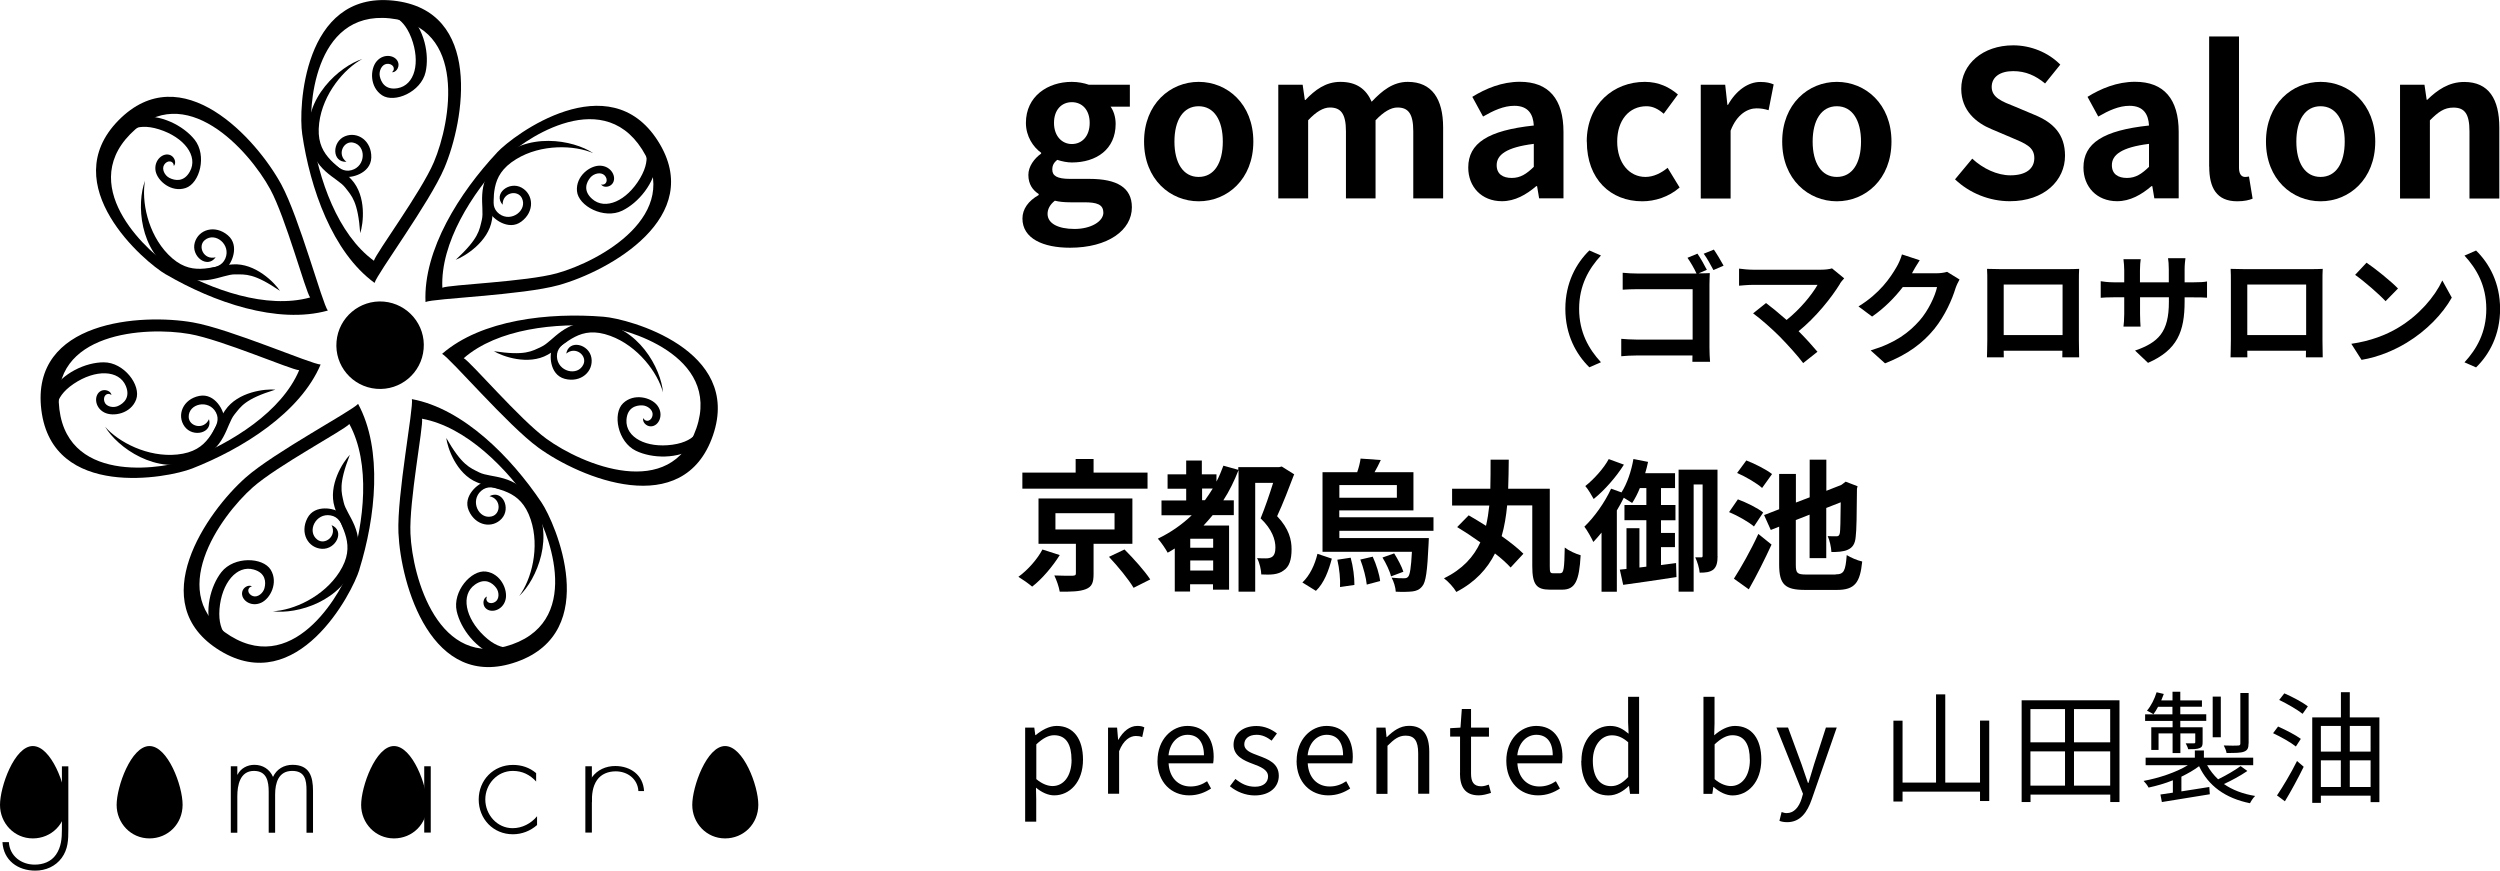 <?xml version="1.0" encoding="UTF-8"?><svg id="_レイヤー_2" xmlns="http://www.w3.org/2000/svg" viewBox="0 0 295.59 102.93"><g id="_レイヤー_2-2"><path d="M64.02,59.4c1.66,2.47,7.18,15.27-2.92,18.85-10.09,3.58-13.72-9.13-13.99-15.25-.19-4.46,1.81-14.78,1.59-15.81,6.08,1.13,11.72,6.85,15.32,12.21ZM49.9,49.51c.17.89-1.54,9.75-1.37,13.58.23,5.25,3.35,16.17,12.02,13.1,8.68-3.08,3.94-14.07,2.51-16.2-3.08-4.6-7.93-9.51-13.15-10.48Z"/><path d="M52.76,51.76c.14,1.15,1.17,4.27,3.66,5.28,2.48,1.01,5.1.71,6.33,4.39,1.1,3.31.08,7.1-1.36,9.04,2.05-1.92,4.35-7.18,1.61-11.32-2.1-3.17-4.92-2.59-6.33-3.29-1.12-.57-2.04-.82-3.92-4.1Z"/><path d="M57.26,57.02c-.62.07-2.61,1.59-1.83,3.36.8,1.82,2.8,2.14,3.89.94,1.13-1.24.07-3.48-1.45-2.65,1.42.29,1.38,2.12.26,2.39-1.54.38-2.59-1.86-1.23-3.03.72-.62,1.5-.42,2.54-.12"/><path d="M62.2,76.38c-1.2,0-2.67.97-4.95-1.18-2.26-2.14-2.79-4.88-1.09-6.08,1.21-.85,2.08-.19,2.51.39.36.48.4,1.33-.13,1.66-.6.37-1.25-.03-.96-.64-.44.16-.56.88-.23,1.3.59.75,2.08.39,2.42-.91.31-1.17-.56-3.11-2.31-3.34-1.75-.23-3.98,2.35-3.46,4.69.46,2.04,2.28,4.53,4.81,5.32"/><path d="M71.36,37.45c2.97.23,16.42,3.88,12.94,14.02-3.48,10.13-15.69,5.06-20.64,1.46-3.62-2.63-10.44-10.61-11.39-11.09,4.67-4.06,12.66-4.91,19.09-4.39ZM54.83,42.35c.81.42,6.67,7.28,9.78,9.53,4.25,3.09,14.74,7.45,17.73-1.25,2.99-8.71-8.57-11.84-11.12-12.05-5.52-.45-12.38.28-16.39,3.77Z"/><path d="M58.37,41.51c.99.61,4.08,1.74,6.41.42,2.33-1.31,3.73-3.55,7.38-2.22,3.28,1.2,5.61,4.36,6.23,6.69-.22-2.8-2.92-7.88-7.87-8.3-3.78-.34-5.08,2.24-6.51,2.9-1.14.53-1.91,1.09-5.65.52Z"/><path d="M65.29,41.26c-.33.53-.38,3.03,1.48,3.53,1.91.5,3.42-.86,3.16-2.47-.27-1.66-2.68-2.22-2.98-.51,1.11-.93,2.51.24,2.03,1.28-.67,1.45-3.06.87-3.13-.92-.03-.95.6-1.43,1.48-2.07"/><path d="M83.51,49.44c-.74.93-.9,2.7-4,3.14-3.09.43-5.56-.86-5.44-2.93.09-1.47,1.14-1.75,1.87-1.72.6.02,1.29.52,1.22,1.14-.08.69-.8.95-1.1.36-.15.45.34.98.88.98.95.01,1.6-1.37.79-2.46-.72-.97-2.78-1.5-4.06-.27-1.27,1.22-.64,4.58,1.52,5.62,1.89.91,4.96,1.04,7.16-.45"/><path d="M58.75,18.05c2.03-2.18,13.26-10.44,19.03-1.4,5.76,9.03-5.81,15.42-11.71,17.06-4.31,1.2-14.81,1.56-15.76,2-.27-6.18,4.04-12.95,8.45-17.66ZM52.3,34.02c.83-.37,9.85-.69,13.55-1.71,5.07-1.41,15.01-6.9,10.06-14.66-4.96-7.77-14.6-.67-16.35,1.2-3.78,4.04-7.49,9.86-7.26,15.17Z"/><path d="M53.85,30.73c1.08-.4,3.9-2.11,4.32-4.75.43-2.65-.45-5.14,2.86-7.16,2.97-1.82,6.9-1.67,9.11-.71-2.33-1.57-7.98-2.63-11.39.99-2.62,2.75-1.41,5.37-1.78,6.9-.3,1.22-.33,2.17-3.11,4.74Z"/><path d="M57.96,25.17c.21.59,2.14,2.19,3.68,1.03,1.59-1.18,1.46-3.21.04-4.01-1.47-.82-3.41.72-2.25,2.02-.04-1.45,1.75-1.82,2.27-.8.71,1.42-1.23,2.94-2.67,1.88-.76-.57-.74-1.36-.69-2.45"/><path d="M75.71,16c.27,1.16,1.55,2.38-.03,5.08-1.58,2.68-4.13,3.82-5.68,2.43-1.1-.98-.66-1.98-.18-2.54.39-.45,1.21-.68,1.66-.24.48.49.24,1.22-.41,1.08.26.4.98.35,1.32-.07.6-.74-.08-2.11-1.43-2.15-1.21-.04-2.9,1.24-2.74,3.01.16,1.76,3.18,3.36,5.35,2.31,1.88-.91,3.9-3.24,4.1-5.88"/><path d="M35.73,15.83c-.45-2.95.08-16.87,10.75-15.76,10.65,1.12,8.45,14.15,6.06,19.79-1.75,4.11-8,12.56-8.25,13.59-5-3.64-7.63-11.22-8.56-17.61ZM44.21,30.83c.23-.88,5.59-8.13,7.09-11.66,2.05-4.84,3.94-16.04-5.2-17-9.17-.95-9.61,11.01-9.24,13.54.8,5.48,3.06,12,7.36,15.13Z"/><path d="M42.59,27.57c.37-1.1.78-4.36-1.03-6.34-1.81-1.98-4.3-2.84-3.82-6.69.43-3.46,2.98-6.44,5.11-7.57-2.67.85-7.01,4.61-6.32,9.52.53,3.76,3.32,4.45,4.29,5.69.77,1,1.5,1.62,1.77,5.39Z"/><path d="M40.8,20.88c.59.21,3.03-.31,3.1-2.24.06-1.98-1.61-3.14-3.11-2.53-1.56.64-1.56,3.11.17,3.02-1.16-.87-.34-2.51.79-2.27,1.56.33,1.54,2.79-.19,3.26-.92.25-1.52-.27-2.34-.98"/><path d="M44.67,1.28c1.07.51,2.83.28,3.96,3.19,1.11,2.91.42,5.61-1.63,5.96-1.45.25-1.96-.72-2.1-1.44-.11-.58.22-1.37.84-1.44.69-.07,1.11.57.6.99.47.05.88-.55.76-1.07-.21-.93-1.7-1.25-2.57-.22-.78.92-.84,3.04.65,4.02,1.47.96,4.61-.4,5.14-2.75.46-2.04-.11-5.07-2.05-6.87"/><path d="M19.65,32.47c-2.59-1.49-13.15-10.57-5.65-18.23,7.5-7.63,16.34,2.19,19.26,7.57,2.13,3.93,4.85,14.08,5.5,14.91-5.97,1.66-13.54-1.01-19.11-4.26ZM36.67,35.17c-.55-.72-2.89-9.44-4.72-12.8-2.52-4.62-10.11-13.07-16.55-6.51-6.45,6.58,2.63,14.38,4.85,15.66,4.79,2.78,11.3,5.07,16.42,3.65Z"/><path d="M33.11,34.4c-.63-.97-2.93-3.33-5.6-3.14-2.67.18-4.9,1.6-7.62-1.17-2.44-2.49-3.18-6.35-2.74-8.72-1,2.62-.75,8.36,3.52,10.88,3.28,1.93,5.55.17,7.13.19,1.26.02,2.19-.17,5.32,1.96Z"/><path d="M26.77,31.64c.53-.33,1.65-2.57.17-3.82-1.51-1.28-3.46-.7-3.91.86-.47,1.61,1.46,3.15,2.47,1.74-1.41.37-2.17-1.3-1.29-2.03,1.23-1.02,3.14.54,2.43,2.18-.38.87-1.15,1.03-2.23,1.22"/><path d="M13.84,16.41c1.07-.53,1.98-2.05,4.96-1.12,2.98.94,4.66,3.17,3.65,4.99-.71,1.29-1.78,1.08-2.43.75-.53-.27-.94-1.02-.61-1.55.37-.59,1.13-.51,1.14.15.33-.34.12-1.03-.37-1.27-.85-.41-2.03.55-1.78,1.88.24,1.18,1.87,2.55,3.55,1.99,1.67-.56,2.55-3.85,1.05-5.73-1.31-1.63-4.03-3.07-6.65-2.67"/><path d="M22.67,55.41c-2.78,1.1-16.46,3.71-17.78-6.93-1.31-10.63,11.89-11.42,17.92-10.36,4.41.77,14.04,4.96,15.1,4.98-2.42,5.7-9.22,9.96-15.23,12.31ZM35.37,43.77c-.9-.02-9.18-3.62-12.96-4.28-5.18-.91-16.52-.23-15.39,8.9,1.14,9.15,12.89,6.89,15.27,5.96,5.16-2.02,11.01-5.68,13.08-10.57Z"/><path d="M32.56,46.07c-1.16-.11-4.43.22-5.94,2.44-1.52,2.2-1.8,4.83-5.66,5.23-3.47.36-6.95-1.46-8.53-3.28,1.43,2.41,6.06,5.8,10.71,4.02,3.54-1.36,3.59-4.24,4.58-5.47.79-.97,1.23-1.82,4.84-2.94Z"/><path d="M26.46,49.33c.07-.62-.99-2.89-2.89-2.52-1.94.38-2.7,2.27-1.76,3.6.97,1.37,3.38.82,2.9-.85-.59,1.32-2.37.89-2.4-.26-.03-1.59,2.38-2.12,3.22-.54.44.84.08,1.54-.44,2.5"/><path d="M6.49,49.96c.25-1.16-.37-2.82,2.21-4.57,2.59-1.75,5.38-1.67,6.18.25.56,1.36-.26,2.07-.94,2.37-.54.24-1.39.09-1.59-.5-.23-.65.3-1.2.83-.8-.06-.47-.73-.73-1.22-.5-.86.41-.84,1.94.37,2.56,1.07.55,3.16.13,3.77-1.54.61-1.66-1.43-4.4-3.84-4.39-2.09,0-4.92,1.24-6.23,3.54"/><path d="M42.5,67.33c-.87,2.85-7.34,15.19-16.49,9.6-9.13-5.59-1.54-16.42,3.04-20.47,3.34-2.96,12.62-7.9,13.29-8.71,2.95,5.44,2.06,13.42.15,19.58ZM41.3,50.14c-.58.69-8.54,4.94-11.41,7.48-3.94,3.49-10.47,12.78-2.62,17.59,7.86,4.8,13.42-5.8,14.17-8.25,1.63-5.29,2.4-12.15-.13-16.82Z"/><path d="M41.36,53.78c-.81.83-2.59,3.6-1.8,6.17.78,2.56,2.66,4.42.57,7.69-1.88,2.94-5.46,4.53-7.87,4.63,2.77.39,8.31-1.14,9.8-5.87,1.15-3.63-1.08-5.45-1.42-6.99-.27-1.23-.65-2.1.72-5.62Z"/><path d="M40.1,60.58c-.44-.44-2.88-1.03-3.76.69-.91,1.76.09,3.53,1.72,3.62,1.68.09,2.75-2.14,1.14-2.8.67,1.29-.78,2.41-1.69,1.71-1.26-.97-.18-3.18,1.58-2.86.94.17,1.26.89,1.69,1.89"/><path d="M28.16,76.6c-.75-.93-2.44-1.46-2.21-4.58.25-3.1,2.05-5.25,4.05-4.68,1.42.4,1.46,1.49,1.27,2.2-.14.57-.79,1.14-1.37.94-.65-.23-.76-.99-.11-1.15-.41-.24-1.04.12-1.15.64-.21.93.99,1.86,2.23,1.3,1.1-.49,2.06-2.39,1.14-3.9-.92-1.5-4.33-1.62-5.83.27-1.29,1.65-2.08,4.62-1.11,7.08"/><path d="M50.09,41.25c-.24,2.85-2.74,4.96-5.59,4.72-2.85-.24-4.96-2.74-4.71-5.59.24-2.84,2.74-4.96,5.59-4.72,2.84.25,4.96,2.75,4.71,5.59Z"/><path d="M7.32,90.6v7.47c0,1.06-.08,2.08-.7,2.98-.58.84-1.53,1.18-2.52,1.18-1.58,0-2.96-1.02-3.05-2.66H.29c.12,2.16,1.82,3.37,3.88,3.37,1.24,0,2.4-.51,3.13-1.51.75-1.04.78-2.13.78-3.34v-7.48h-.77Z"/><path d="M7.81,95.15c0,2.26-1.73,3.98-3.93,3.98s-3.88-1.8-3.88-3.96,1.71-6.96,3.88-6.96,3.93,4.68,3.93,6.94Z"/><path d="M21.59,95.15c0,2.26-1.72,3.98-3.92,3.98s-3.88-1.8-3.88-3.96,1.71-6.96,3.88-6.96,3.92,4.68,3.92,6.94Z"/><path d="M89.66,95.15c0,2.26-1.73,3.98-3.93,3.98s-3.88-1.8-3.88-3.96,1.72-6.96,3.88-6.96,3.93,4.68,3.93,6.94Z"/><path d="M28.06,91.59h.03c.36-.73,1.14-1.16,1.98-1.16,1,0,1.81.51,2.21,1.43.43-.93,1.3-1.43,2.3-1.43,2.02,0,2.43,1.38,2.43,3.09v4.94h-.77v-5.03c0-1.21-.19-2.28-1.69-2.28-1.63,0-2.02,1.43-2.02,2.79v4.52h-.76v-4.84c0-1.23-.22-2.47-1.75-2.47-1.65,0-1.96,1.71-1.96,2.99v4.32h-.77v-7.86h.77v.99Z"/><path d="M63.41,92.42c-.75-.82-1.65-1.27-2.78-1.27-1.85,0-3.25,1.58-3.25,3.37s1.38,3.4,3.23,3.4c1.13,0,2.18-.55,2.89-1.41v1.04c-.8.7-1.8,1.09-2.86,1.09-2.33,0-4.04-1.82-4.04-4.11s1.74-4.09,4.05-4.09c1.02,0,1.96.31,2.74.97v1.02Z"/><path d="M50.51,95.15c0,2.26-1.73,3.98-3.93,3.98s-3.88-1.8-3.88-3.96,1.71-6.96,3.88-6.96,3.93,4.68,3.93,6.94Z"/><rect x="50.16" y="90.6" width=".77" height="7.84"/><rect x="69.21" y="90.6" width=".77" height="7.84"/><path d="M69.98,94.85c0-.93.07-1.83.61-2.62.51-.73,1.35-1.03,2.21-1.03,1.39,0,2.6.9,2.68,2.33h.67c-.1-1.89-1.6-2.96-3.41-2.96-1.09,0-2.11.45-2.75,1.33-.66.91-.69,1.87-.69,2.93"/><path d="M120.89,25.84c0-1.13.7-2.09,1.92-2.78v-.12c-.7-.46-1.22-1.15-1.22-2.26,0-1.01.7-1.94,1.51-2.52v-.1c-.94-.67-1.8-1.94-1.8-3.53,0-3.14,2.57-4.85,5.42-4.85.74,0,1.46.14,2.02.34h4.85v2.59h-2.28c.34.46.6,1.2.6,2.04,0,3.02-2.3,4.56-5.18,4.56-.53,0-1.15-.12-1.73-.31-.36.31-.58.6-.58,1.15,0,.72.53,1.1,2.11,1.1h2.28c3.24,0,5.02,1.01,5.02,3.36,0,2.71-2.83,4.78-7.32,4.78-3.17,0-5.62-1.08-5.62-3.46ZM130.45,25.12c0-.96-.79-1.2-2.23-1.2h-1.63c-.82,0-1.39-.07-1.87-.19-.6.48-.86,1.01-.86,1.56,0,1.13,1.25,1.78,3.19,1.78s3.41-.89,3.41-1.94ZM128.84,14.53c0-1.56-.91-2.45-2.11-2.45s-2.11.89-2.11,2.45.94,2.5,2.11,2.5,2.11-.89,2.11-2.5Z"/><path d="M135.27,16.74c0-4.46,3.1-7.06,6.46-7.06s6.46,2.59,6.46,7.06-3.1,7.06-6.46,7.06-6.46-2.59-6.46-7.06ZM144.58,16.74c0-2.52-1.03-4.18-2.86-4.18s-2.86,1.66-2.86,4.18,1.03,4.18,2.86,4.18,2.86-1.63,2.86-4.18Z"/><path d="M151.14,10.02h2.88l.26,1.8h.07c1.13-1.18,2.38-2.14,4.13-2.14,1.92,0,3.05.86,3.7,2.35,1.22-1.3,2.52-2.35,4.27-2.35,2.86,0,4.18,2.02,4.18,5.4v8.38h-3.53v-7.94c0-2.09-.6-2.81-1.87-2.81-.77,0-1.63.5-2.59,1.51v9.24h-3.5v-7.94c0-2.09-.62-2.81-1.9-2.81-.77,0-1.63.5-2.57,1.51v9.24h-3.53v-13.44Z"/><path d="M173.6,19.81c0-2.88,2.33-4.39,7.75-4.97-.07-1.32-.65-2.33-2.3-2.33-1.25,0-2.45.55-3.7,1.27l-1.27-2.33c1.58-.98,3.5-1.78,5.62-1.78,3.41,0,5.16,2.04,5.16,5.93v7.85h-2.88l-.24-1.44h-.1c-1.18,1.01-2.52,1.78-4.06,1.78-2.4,0-3.98-1.7-3.98-3.98ZM181.35,19.72v-2.71c-3.29.41-4.39,1.32-4.39,2.52,0,1.06.74,1.51,1.78,1.51s1.75-.48,2.62-1.32Z"/><path d="M187.61,16.74c0-4.46,3.22-7.06,6.87-7.06,1.66,0,2.93.65,3.91,1.49l-1.68,2.28c-.67-.58-1.3-.89-2.04-.89-2.06,0-3.46,1.66-3.46,4.18s1.42,4.18,3.34,4.18c.96,0,1.87-.46,2.62-1.08l1.42,2.33c-1.3,1.13-2.93,1.63-4.42,1.63-3.72,0-6.55-2.59-6.55-7.06Z"/><path d="M201.1,10.02h2.88l.26,2.38h.07c.98-1.75,2.42-2.71,3.82-2.71.74,0,1.18.12,1.58.29l-.6,3.05c-.48-.14-.86-.22-1.42-.22-1.06,0-2.33.7-3.07,2.64v8.02h-3.53v-13.44Z"/><path d="M210.72,16.74c0-4.46,3.1-7.06,6.46-7.06s6.46,2.59,6.46,7.06-3.1,7.06-6.46,7.06-6.46-2.59-6.46-7.06ZM220.04,16.74c0-2.52-1.03-4.18-2.86-4.18s-2.86,1.66-2.86,4.18,1.03,4.18,2.86,4.18,2.86-1.63,2.86-4.18Z"/><path d="M231.15,21.21l2.04-2.45c1.27,1.18,2.95,1.97,4.51,1.97,1.85,0,2.83-.79,2.83-2.04,0-1.32-1.08-1.73-2.66-2.4l-2.38-1.01c-1.8-.74-3.6-2.18-3.6-4.78,0-2.9,2.54-5.14,6.14-5.14,2.06,0,4.13.82,5.57,2.28l-1.8,2.23c-1.13-.94-2.3-1.46-3.77-1.46-1.56,0-2.54.7-2.54,1.87,0,1.27,1.25,1.73,2.76,2.33l2.33.98c2.16.89,3.58,2.26,3.58,4.82,0,2.9-2.42,5.38-6.53,5.38-2.38,0-4.75-.94-6.48-2.59Z"/><path d="M246.34,19.81c0-2.88,2.33-4.39,7.75-4.97-.07-1.32-.65-2.33-2.3-2.33-1.25,0-2.45.55-3.7,1.27l-1.27-2.33c1.58-.98,3.5-1.78,5.62-1.78,3.41,0,5.16,2.04,5.16,5.93v7.85h-2.88l-.24-1.44h-.1c-1.18,1.01-2.52,1.78-4.06,1.78-2.4,0-3.98-1.7-3.98-3.98ZM254.09,19.72v-2.71c-3.29.41-4.39,1.32-4.39,2.52,0,1.06.74,1.51,1.78,1.51s1.75-.48,2.62-1.32Z"/><path d="M261.2,19.69V4.31h3.53v15.53c0,.82.36,1.08.7,1.08.14,0,.24,0,.48-.05l.43,2.62c-.41.17-.98.31-1.82.31-2.45,0-3.31-1.61-3.31-4.1Z"/><path d="M267.92,16.74c0-4.46,3.1-7.06,6.46-7.06s6.46,2.59,6.46,7.06-3.1,7.06-6.46,7.06-6.46-2.59-6.46-7.06ZM277.23,16.74c0-2.52-1.03-4.18-2.86-4.18s-2.86,1.66-2.86,4.18,1.03,4.18,2.86,4.18,2.86-1.63,2.86-4.18Z"/><path d="M283.78,10.02h2.88l.26,1.78h.07c1.18-1.15,2.54-2.11,4.37-2.11,2.9,0,4.15,2.02,4.15,5.4v8.38h-3.53v-7.94c0-2.09-.58-2.81-1.9-2.81-1.1,0-1.8.53-2.78,1.51v9.24h-3.53v-13.44Z"/><path d="M187.92,29.61l1.37.6c-1.44,1.56-2.58,3.54-2.58,6.31s1.14,4.75,2.58,6.31l-1.37.6c-1.56-1.53-2.84-3.83-2.84-6.91s1.28-5.39,2.84-6.91Z"/><path d="M201.82,31.9l-.99.42h.06c.43,0,1.02-.01,1.27-.03-.01.33-.04.91-.04,1.33v7.46c0,.5.03,1.27.07,1.7h-2.09c.01-.23.01-.48.01-.75h-6.58c-.56,0-1.38.04-1.84.09v-2.06c.49.04,1.14.09,1.79.09h6.65v-5.96h-6.48c-.61,0-1.38.03-1.79.06v-2c.55.06,1.28.09,1.79.09h6.94c-.27-.59-.71-1.35-1.07-1.86l1.18-.49c.36.52.86,1.4,1.12,1.93ZM203.79,31.41l-1.2.52c-.32-.59-.75-1.41-1.15-1.93l1.2-.49c.36.52.88,1.4,1.15,1.9Z"/><path d="M217.57,33.53c-1.04,1.69-2.88,3.99-4.91,5.63.82.82,1.67,1.76,2.23,2.43l-1.69,1.34c-.6-.81-1.82-2.16-2.75-3.11-.84-.85-2.3-2.15-3.17-2.77l1.53-1.22c.58.43,1.53,1.21,2.43,2,1.63-1.3,2.98-2.97,3.66-4.15h-7.62c-.58,0-1.35.07-1.66.1v-2.02c.38.06,1.17.13,1.66.13h7.99c.55,0,1.04-.06,1.34-.16l1.44,1.18c-.2.23-.38.42-.49.6Z"/><path d="M226.11,32.24s-.03.04-.04.07h2.9c.45,0,.92-.07,1.25-.17l1.47.91c-.16.27-.36.68-.48,1.04-.39,1.28-1.21,3.2-2.51,4.81-1.37,1.67-3.11,3-5.82,4.06l-1.7-1.53c2.95-.88,4.55-2.13,5.81-3.56.98-1.12,1.81-2.85,2.04-3.93h-4.05c-.96,1.25-2.22,2.52-3.63,3.49l-1.61-1.2c2.52-1.54,3.77-3.4,4.49-4.64.22-.36.52-1.02.65-1.51l2.1.69c-.33.5-.71,1.15-.88,1.47Z"/><path d="M236.48,31.82h7.92c.36,0,.91,0,1.43-.03-.03.43-.03.96-.03,1.4v7.06c0,.56.03,1.94.03,2h-1.99s.01-.36.01-.78h-6.94c.01.4.01.73.01.78h-1.99c0-.07.04-1.33.04-2.02v-7.04c0-.4,0-.99-.03-1.4.59.01,1.14.03,1.53.03ZM236.91,39.62h6.96v-5.98h-6.96v5.98Z"/><path d="M253.98,42.91l-1.54-1.46c2.78-.96,4-2.2,4-5.75v-.55h-3.41v1.96c0,.63.04,1.22.06,1.51h-2.02c.04-.29.09-.86.09-1.51v-1.96h-1.22c-.72,0-1.24.03-1.56.06v-1.96c.25.04.84.13,1.56.13h1.22v-1.43c0-.42-.04-.86-.09-1.3h2.04c-.04.27-.09.73-.09,1.3v1.43h3.41v-1.51c0-.58-.04-1.05-.09-1.34h2.06c-.04.29-.1.76-.1,1.34v1.51h1.07c.76,0,1.2-.03,1.58-.1v1.92c-.32-.03-.82-.04-1.58-.04h-1.07v.48c0,3.57-.86,5.75-4.34,7.27Z"/><path d="M265.28,31.82h7.92c.36,0,.91,0,1.43-.03-.03.43-.03.96-.03,1.4v7.06c0,.56.03,1.94.03,2h-1.99s.01-.36.01-.78h-6.94c.01.4.01.73.01.78h-1.99c0-.07.04-1.33.04-2.02v-7.04c0-.4,0-.99-.03-1.4.59.01,1.14.03,1.53.03ZM265.71,39.62h6.96v-5.98h-6.96v5.98Z"/><path d="M283.53,38.76c2.46-1.46,4.34-3.66,5.24-5.6l1.12,2.03c-1.09,1.94-3.01,3.93-5.33,5.33-1.45.88-3.31,1.69-5.34,2.03l-1.21-1.9c2.25-.32,4.12-1.05,5.52-1.89ZM283.53,34.11l-1.47,1.5c-.75-.81-2.55-2.38-3.6-3.11l1.35-1.44c1.01.68,2.88,2.18,3.72,3.05Z"/><path d="M292.76,43.44l-1.37-.6c1.44-1.56,2.58-3.54,2.58-6.31s-1.14-4.75-2.58-6.31l1.37-.6c1.56,1.53,2.84,3.83,2.84,6.91s-1.28,5.39-2.84,6.91Z"/><path d="M125.3,65.63c-.84,1.34-2.08,2.82-3.26,3.73-.44-.37-1.18-.89-1.63-1.16,1.13-.81,2.29-2.15,2.84-3.23l2.05.66ZM135.68,57.78h-14.8v-1.9h6.3v-1.61h2.12v1.61h6.38v1.9ZM129.3,64.32v3.54c0,1.01-.18,1.51-.92,1.8s-1.73.3-3.08.3c-.1-.59-.37-1.36-.64-1.92.86.03,1.92.05,2.18.03.3-.02.37-.07.37-.29v-3.48h-4.42v-5.36h11.1v5.36h-4.6ZM124.79,62.6h6.99v-1.92h-6.99v1.92ZM132.96,64.97c1.04,1.04,2.4,2.55,3.04,3.54l-1.97.99c-.57-.97-1.85-2.54-2.91-3.66l1.83-.87Z"/><path d="M153.03,56.04c-.61,1.61-1.34,3.51-2.03,4.99,1.43,1.5,1.71,2.82,1.71,3.9,0,1.26-.27,2.08-.94,2.52-.3.24-.72.39-1.18.45-.39.05-.94.05-1.46.02-.02-.54-.2-1.39-.5-1.93.4.03.76.03,1.06.03.25,0,.5-.05.67-.15.32-.18.44-.59.44-1.14,0-.92-.39-2.15-1.75-3.44.5-1.21,1.08-2.91,1.48-4.2h-2.12v12.87h-1.97v-14.38c-.5,1.28-1.09,2.49-1.8,3.58h1.24v1.75h-2.5c-.35.44-.71.82-1.08,1.23h3.02v7.58h-1.9v-.64h-2.71v.86h-1.81v-5.09c-.29.19-.57.35-.84.5-.22-.42-.79-1.26-1.16-1.66,1.5-.72,2.84-1.65,4.01-2.77h-3.58v-1.75h2.92v-1.38h-2.2v-1.71h2.2v-1.63h1.85v1.63h1.73v.86c.32-.59.57-1.23.82-1.88l1.76.49v-.32h4.84l.3-.07,1.45.91ZM143.44,63.7h-2.71v1.06h2.71v-1.06ZM143.44,67.46v-1.19h-2.71v1.19h2.71ZM142.47,59.14c.32-.44.62-.89.92-1.38h-1.26v1.38h.34Z"/><path d="M153.99,68.87c.87-.82,1.48-2.1,1.78-3.39l1.7.57c-.37,1.41-.91,2.89-1.88,3.81l-1.6-.99ZM158.36,62.76v.86h10.58s-.02.47-.03.69c-.15,3.21-.32,4.54-.76,5.02-.32.4-.69.54-1.16.6-.45.05-1.18.07-1.96.03-.02-.5-.24-1.21-.49-1.66.62.07,1.19.08,1.46.07.24,0,.37-.03.5-.19.2-.23.34-1.02.44-2.94h-10.57v-9.41h4.1c.19-.54.34-1.14.4-1.61l2.39.17c-.24.52-.49,1.01-.74,1.44h4.6v4.52h-8.77v.81h11.14v1.6h-11.14ZM159.7,65.95c.29,1.02.45,2.34.44,3.21l-1.7.25c.05-.86-.07-2.2-.32-3.23l1.58-.24ZM158.36,57.35v1.5h6.8v-1.5h-6.8ZM162.31,65.83c.42.91.79,2.1.87,2.87l-1.58.42c-.07-.77-.4-2.02-.76-2.96l1.46-.34ZM164.84,65.43c.42.66.91,1.58,1.09,2.17l-1.46.55c-.13-.59-.59-1.55-1.01-2.23l1.38-.49Z"/><path d="M184.52,67.76c.37,0,.44-.54.49-3.02.47.37,1.33.76,1.88.91-.17,3.02-.64,4.07-2.18,4.07h-1.46c-1.58,0-2.08-.6-2.08-2.77v-7.19h-2.97c-.12,1.26-.32,2.49-.65,3.63,1.02.72,1.95,1.46,2.57,2.08l-1.51,1.63c-.45-.49-1.09-1.08-1.85-1.66-.91,1.81-2.33,3.39-4.57,4.55-.3-.52-.94-1.23-1.46-1.61,2.2-1.08,3.51-2.54,4.3-4.25-.92-.66-1.88-1.29-2.74-1.81l1.36-1.39c.64.37,1.34.79,2.05,1.24.18-.77.3-1.58.39-2.4h-4.4v-1.98h4.52c.03-1.13.03-2.27.03-3.44h2.15c-.02,1.16-.02,2.32-.07,3.44h4.92v9.17c0,.71.05.82.39.82h.91Z"/><path d="M198.17,66.57l.05,1.66c-2.18.35-4.54.67-6.3.92l-.4-1.8.79-.08v-4.82h1.53v4.65l.82-.1v-5.49h-2.59v-1.8h2.59v-2h-.77c-.27.67-.59,1.28-.91,1.76-.22-.15-.62-.4-.99-.62-.25.5-.52,1.01-.82,1.5v9.61h-1.81v-6.99c-.32.4-.65.77-.97,1.11-.19-.42-.74-1.41-1.06-1.81,1.18-1.13,2.4-2.84,3.16-4.49l1.23.44c.66-1.04,1.16-2.5,1.41-3.95l1.73.34c-.1.45-.2.91-.34,1.34h3.53v1.76h-1.66v2h1.71v1.8h-1.71v1.5h1.65v1.68h-1.65v2.12l1.8-.24ZM192.01,54.93c-.91,1.46-2.3,3.04-3.58,4.07-.22-.4-.67-1.18-.99-1.53,1.04-.82,2.22-2.15,2.77-3.19l1.8.66ZM203.08,65.75c0,.71-.1,1.26-.52,1.61-.42.3-.89.35-1.6.35-.03-.5-.29-1.34-.52-1.81h.72c.12,0,.15-.05.15-.2v-8.42h-1.06v12.68h-1.78v-14.43h4.6v10.21Z"/><path d="M207.38,62.25c-.62-.54-1.92-1.28-2.94-1.7l1.04-1.51c.99.37,2.34,1.02,2.99,1.56l-1.09,1.65ZM205.01,68.42c.82-1.28,2-3.34,2.89-5.29l1.56,1.26c-.81,1.76-1.76,3.66-2.69,5.29l-1.76-1.26ZM208.35,57.7c-.6-.55-1.93-1.33-2.96-1.78l1.09-1.48c1.03.4,2.37,1.08,3.04,1.61l-1.18,1.65ZM217.04,67.91c.99,0,1.16-.4,1.31-2.28.47.3,1.28.64,1.83.76-.25,2.5-.87,3.36-2.99,3.36h-3.76c-2.38,0-3.07-.64-3.07-3.01v-4.47l-.99.39-.79-1.76,1.78-.69v-4.17h1.98v3.38l1.63-.62v-4.45h1.97v3.68l1.76-.69.17-.12.35-.27,1.41.54-.07.3c-.02,2.96-.05,4.96-.15,5.68-.07.86-.39,1.29-.94,1.53-.52.25-1.33.27-1.93.27-.03-.59-.22-1.43-.44-1.88.35.02.82.02,1.02.02.22,0,.35-.05.42-.39.05-.3.08-1.39.1-3.63l-1.71.67v5.93h-1.97v-5.14l-1.63.64v5.28c0,1.01.17,1.16,1.26,1.16h3.44Z"/><path d="M121.21,86.03h1.08l.12.89h.04c.71-.58,1.58-1.09,2.49-1.09,2.02,0,3.11,1.58,3.11,3.99,0,2.68-1.6,4.22-3.4,4.22-.71,0-1.46-.33-2.16-.91l.03,1.37v2.65h-1.31v-11.12ZM126.69,89.83c0-1.73-.58-2.9-2.06-2.9-.66,0-1.34.37-2.1,1.08v4.11c.71.6,1.4.82,1.92.82,1.3,0,2.25-1.17,2.25-3.11Z"/><path d="M131,86.03h1.08l.12,1.43h.04c.55-.99,1.34-1.63,2.22-1.63.35,0,.59.04.84.17l-.25,1.15c-.26-.1-.45-.13-.76-.13-.65,0-1.46.46-1.97,1.8v5.03h-1.31v-7.82Z"/><path d="M136.86,89.95c0-2.54,1.71-4.12,3.53-4.12,1.99,0,3.11,1.44,3.11,3.67,0,.29-.03.56-.06.75h-5.27c.09,1.67,1.11,2.74,2.59,2.74.76,0,1.38-.23,1.96-.62l.47.86c-.69.45-1.53.81-2.59.81-2.07,0-3.75-1.51-3.75-4.09ZM142.35,89.3c0-1.57-.72-2.42-1.94-2.42-1.11,0-2.09.89-2.25,2.42h4.19Z"/><path d="M145.42,92.96l.65-.86c.68.55,1.38.92,2.32.92,1.04,0,1.54-.55,1.54-1.22,0-.81-.92-1.15-1.79-1.48-1.09-.4-2.29-.94-2.29-2.26,0-1.24,1.01-2.22,2.71-2.22.96,0,1.81.4,2.42.88l-.63.85c-.53-.4-1.08-.69-1.77-.69-.99,0-1.46.52-1.46,1.12,0,.75.81,1.02,1.69,1.35,1.14.43,2.39.89,2.39,2.38,0,1.27-1.01,2.32-2.85,2.32-1.11,0-2.18-.46-2.92-1.08Z"/><path d="M153.31,89.95c0-2.54,1.71-4.12,3.53-4.12,1.99,0,3.11,1.44,3.11,3.67,0,.29-.03.56-.06.75h-5.27c.09,1.67,1.11,2.74,2.59,2.74.76,0,1.38-.23,1.96-.62l.47.86c-.69.45-1.53.81-2.59.81-2.07,0-3.75-1.51-3.75-4.09ZM158.8,89.3c0-1.57-.72-2.42-1.94-2.42-1.11,0-2.09.89-2.25,2.42h4.19Z"/><path d="M162.74,86.03h1.08l.12,1.12h.04c.75-.73,1.55-1.33,2.62-1.33,1.64,0,2.39,1.07,2.39,3.07v4.96h-1.31v-4.78c0-1.47-.45-2.09-1.48-2.09-.81,0-1.35.4-2.15,1.2v5.68h-1.31v-7.82Z"/><path d="M172.63,91.43v-4.34h-1.17v-.99l1.22-.07.16-2.2h1.09v2.2h2.12v1.07h-2.12v4.36c0,.97.3,1.51,1.21,1.51.27,0,.63-.1.89-.2l.26.98c-.45.14-.96.29-1.44.29-1.67,0-2.23-1.05-2.23-2.61Z"/><path d="M178.1,89.95c0-2.54,1.71-4.12,3.53-4.12,1.99,0,3.11,1.44,3.11,3.67,0,.29-.03.56-.06.75h-5.27c.09,1.67,1.11,2.74,2.59,2.74.76,0,1.38-.23,1.96-.62l.48.86c-.69.45-1.53.81-2.59.81-2.07,0-3.75-1.51-3.75-4.09ZM183.59,89.3c0-1.57-.72-2.42-1.94-2.42-1.11,0-2.09.89-2.25,2.42h4.19Z"/><path d="M186.98,89.95c0-2.54,1.6-4.12,3.38-4.12.92,0,1.51.35,2.2.92l-.06-1.35v-3.01h1.3v11.47h-1.07l-.12-.92h-.04c-.62.6-1.44,1.11-2.38,1.11-1.96,0-3.23-1.48-3.23-4.09ZM192.51,91.86v-4.1c-.68-.59-1.27-.82-1.92-.82-1.27,0-2.26,1.21-2.26,3,0,1.89.78,3.01,2.16,3.01.72,0,1.35-.36,2.02-1.08Z"/><path d="M202.64,93.05h-.06l-.12.81h-1.05v-11.47h1.31v3.14l-.04,1.41c.71-.62,1.58-1.11,2.45-1.11,2.03,0,3.12,1.58,3.12,3.98,0,2.69-1.6,4.24-3.4,4.24-.72,0-1.54-.38-2.22-.99ZM206.89,89.83c0-1.73-.58-2.9-2.06-2.9-.66,0-1.35.37-2.1,1.08v4.11c.69.6,1.4.82,1.92.82,1.3,0,2.25-1.17,2.25-3.11Z"/><path d="M210.39,97.06l.26-1.05c.16.06.39.13.59.13.89,0,1.46-.72,1.77-1.69l.17-.59-3.14-7.84h1.37l1.6,4.35c.23.68.5,1.48.75,2.19h.07c.22-.71.45-1.5.66-2.19l1.4-4.35h1.28l-2.95,8.47c-.53,1.54-1.35,2.72-2.91,2.72-.38,0-.68-.06-.92-.16Z"/><path d="M235.2,85.19v9.52h-1.09v-1.11h-9.16v1.17h-1.08v-9.56h1.08v7.32h3.96v-10.43h1.09v10.43h4.11v-7.33h1.09Z"/><path d="M250.6,82.8v12.03h-1.09v-.88h-9.43v.88h-1.05v-12.03h11.58ZM240.07,83.84v3.93h4.09v-3.93h-4.09ZM240.07,92.89h4.09v-4.05h-4.09v4.05ZM249.5,83.84h-4.28v3.93h4.28v-3.93ZM249.5,92.89v-4.05h-4.28v4.05h4.28Z"/><path d="M265.7,91.17c-.82.56-1.86,1.12-2.75,1.53.98.69,2.22,1.17,3.69,1.41-.22.2-.48.6-.61.86-2.92-.59-4.93-2.06-6.02-4.38-.59.45-1.31.86-2.09,1.24v1.74c1.04-.16,2.17-.35,3.3-.52l.06.86-5.67.92-.17-.89c.43-.06.92-.13,1.47-.22v-1.46c-.95.38-1.94.66-2.87.86-.12-.24-.39-.59-.59-.79,1.8-.33,3.85-1.01,5.24-1.86h-5v-.89h5.82v-.85h1.07v.85h5.83v.89h-5.45c.35.63.78,1.18,1.3,1.67.89-.43,2-1.07,2.66-1.56l.78.56ZM256.86,85.24h-3.23v-.78h3.23v-.89h-1.7c-.17.33-.36.63-.55.88-.17-.13-.56-.32-.76-.42.49-.58.89-1.38,1.14-2.18l.85.2c-.09.26-.2.5-.3.76h1.33v-1.02h.92v1.02h2.56v.75h-2.56v.89h3.07v.78h-3.07v.76h2.64v1.74c0,.4-.04.6-.36.72-.29.13-.72.13-1.35.13-.04-.22-.19-.49-.29-.69.48.01.84.01.97,0,.13,0,.16-.04.16-.16v-1.02h-1.76v2.33h-.92v-2.33h-1.66v1.96h-.86v-2.68h2.52v-.76ZM262.58,87.17h-.96v-4.81h.96v4.81ZM265.86,87.9c0,.55-.12.81-.53.97-.4.16-1.07.16-2.07.16-.04-.27-.19-.63-.33-.89.78.03,1.47.03,1.7.01.19-.01.26-.07.26-.25v-5.96h.98v5.96Z"/><path d="M271.45,88.26c-.59-.48-1.79-1.15-2.69-1.57l.59-.79c.88.39,2.09,1.01,2.69,1.46l-.59.91ZM269.23,94.04c.66-.98,1.64-2.61,2.36-4.06l.79.68c-.66,1.34-1.5,2.9-2.22,4.08l-.94-.69ZM270.09,81.98c.91.39,2.16,1.05,2.78,1.54l-.62.88c-.62-.49-1.84-1.2-2.77-1.64l.61-.78ZM281.33,84.81v10.03h-1.04v-.76h-5.88v.85h-1.02v-10.11h3.39v-2.98h1.05v2.98h3.5ZM274.41,85.83v3.04h2.36v-3.04h-2.36ZM274.41,93.05h2.36v-3.15h-2.36v3.15ZM277.83,85.83v3.04h2.46v-3.04h-2.46ZM280.29,93.05v-3.15h-2.46v3.15h2.46Z"/></g></svg>